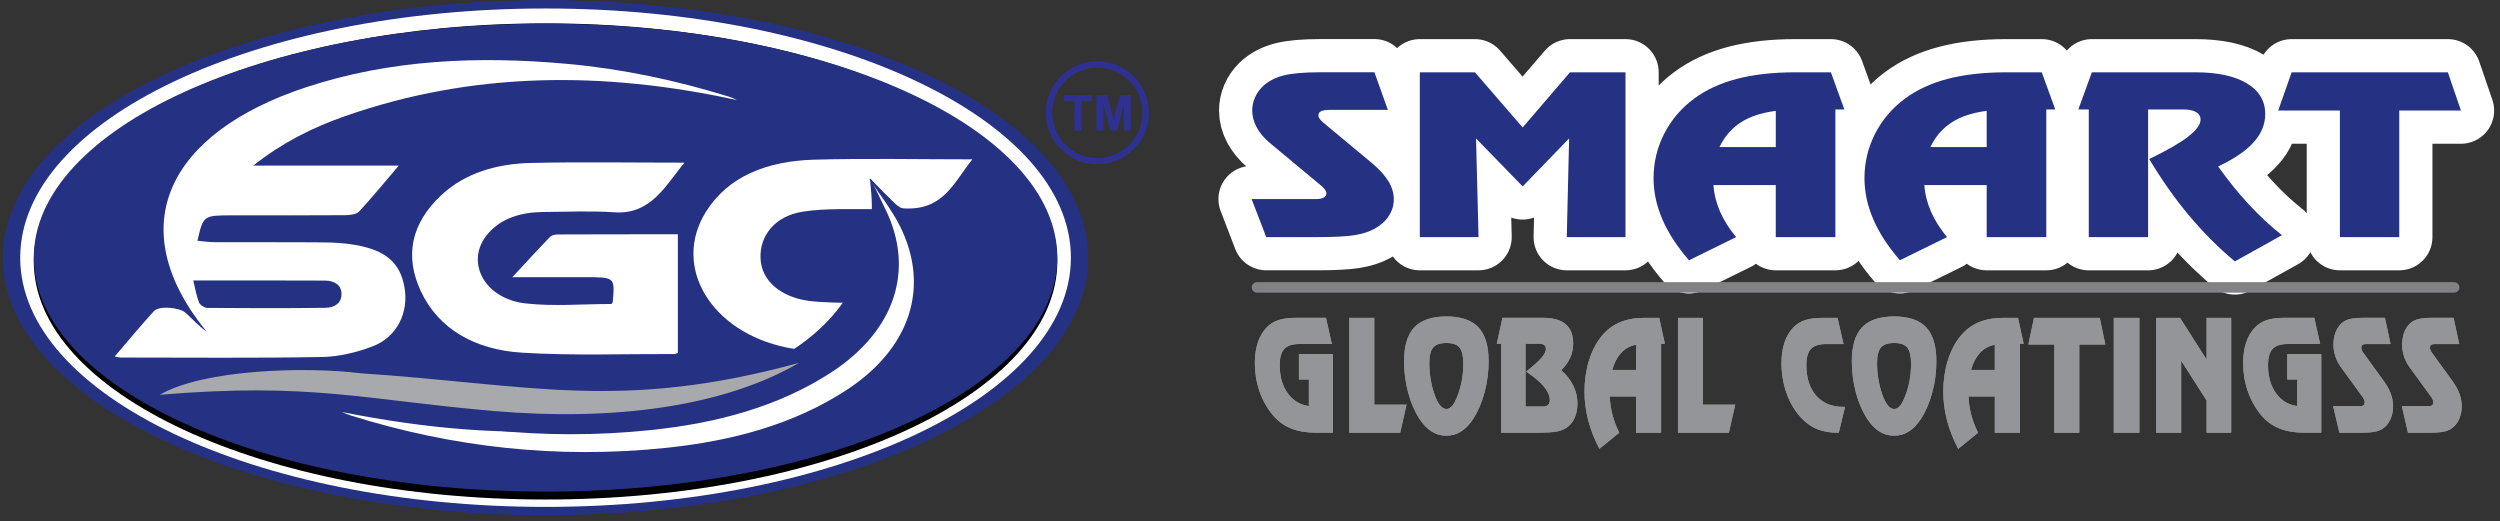<svg width="355" height="74" viewBox="0 0 355 74" fill="none" xmlns="http://www.w3.org/2000/svg">
<rect x="0" y="0" width="355" height="74" fill="#333333" stroke="none"/>
<g clip-path="url(#clip0_99_8)">
<path fill-rule="evenodd" clip-rule="evenodd" d="M77.467 0.05C120.01 0.05 154.5 16.409 154.5 36.588C154.5 56.766 120.01 73.125 77.467 73.125C34.925 73.125 0.435 56.766 0.435 36.588C0.435 16.409 34.925 0.05 77.467 0.05Z" fill="#253183"/>
<path fill-rule="evenodd" clip-rule="evenodd" d="M77.468 1.205C118.669 1.205 152.067 17.049 152.067 36.592C152.067 56.136 118.669 71.979 77.468 71.979C36.267 71.979 2.869 56.136 2.869 36.592C2.869 17.044 36.271 1.205 77.468 1.205Z" fill="white"/>
<path fill-rule="evenodd" clip-rule="evenodd" d="M77.468 3.319C117.603 3.319 150.139 18.457 150.139 37.125C150.139 55.798 117.603 70.931 77.468 70.931C37.333 70.931 4.797 55.794 4.797 37.125C4.801 18.457 37.337 3.319 77.468 3.319Z" fill="black"/>
<path fill-rule="evenodd" clip-rule="evenodd" d="M77.468 3.364C117.603 3.364 150.139 18.239 150.139 36.588C150.139 54.937 117.603 69.812 77.468 69.812C37.333 69.812 4.797 54.937 4.797 36.588C4.801 18.239 37.337 3.364 77.468 3.364Z" fill="#253183"/>
<path d="M43.413 12.407C55.392 8.445 67.847 7.925 80.528 9.067C88.429 9.778 96.047 11.425 103.464 13.709C103.869 13.833 104.259 13.997 104.637 14.21C85.751 10.08 67.14 10.124 48.956 16.507C44.323 18.132 40.05 20.269 35.973 23.511H56.631C54.579 25.914 52.852 28.029 50.973 30.058C50.644 30.418 49.716 30.551 49.063 30.556C43.724 30.596 38.385 30.578 33.046 30.578C28.871 30.578 28.866 30.578 28.04 34.185C28.875 34.26 29.697 34.389 30.519 34.393C35.658 34.411 40.801 34.376 45.94 34.42C47.446 34.433 48.978 34.522 50.444 34.78C54.819 35.544 56.822 37.321 57.435 40.794C58.066 44.343 56.396 47.852 52.927 49.175C50.724 50.015 48.179 50.65 45.767 50.694C36.217 50.868 26.654 50.77 17.1 50.77C16.923 50.77 16.741 50.708 16.292 50.619C18.189 48.411 19.956 46.257 21.857 44.183C22.608 43.366 25.579 43.637 26.441 44.485C27.356 45.387 28.258 46.293 29.39 47.159C17.038 32.057 24.034 18.817 43.413 12.407ZM27.445 39.83C27.734 41.016 27.889 42.007 28.258 42.948C28.391 43.286 29.04 43.721 29.457 43.725C35.036 43.77 40.619 43.779 46.198 43.712C47.628 43.694 48.503 42.944 48.494 41.74C48.485 40.519 47.566 39.852 46.127 39.843C40.024 39.808 33.93 39.83 27.445 39.83Z" fill="white"/>
<path d="M96.255 33.27V50.09C96.082 50.175 95.976 50.273 95.865 50.273C88.62 50.246 81.345 50.526 74.14 50.081C67.358 49.664 62.259 46.67 59.772 41.38C57.431 36.401 58.337 31.72 62.725 27.655C66.043 24.582 70.507 23.249 75.393 23.138C82.495 22.974 89.606 23.098 97.201 23.098C94.599 26.15 92.547 30.507 87.261 30.147C83.925 29.921 80.545 30.072 77.183 30.103C73.985 30.13 71.213 30.969 69.312 33.154C65.959 37.001 68.65 42.406 74.598 43.081C78.582 43.535 82.704 43.166 86.839 43.166C86.879 43.09 87.003 42.948 87.017 42.806C87.319 39.359 87.314 39.359 83.033 39.359H72.75C74.722 37.236 76.392 35.415 78.111 33.625C78.311 33.416 78.8 33.296 79.155 33.292C84.809 33.265 90.463 33.27 96.255 33.27Z" fill="white"/>
<path d="M123.483 25.439C124.94 27.669 126.65 29.81 127.809 32.137C132.118 40.812 129.217 49.491 120.227 55.371C112.712 60.284 103.895 62.634 94.488 63.606C79.155 65.192 64.285 63.526 49.885 59.023C49.48 58.898 49.099 58.725 48.508 58.498C72.559 63.3 95.345 62.687 115.923 50.543L115.888 49.97C114.506 49.77 113.107 49.633 111.753 49.357C100.964 47.168 95.372 37.88 100.24 30.076C103.376 25.048 108.91 22.867 115.559 22.676C122.923 22.463 130.306 22.627 138.074 22.627C135.422 25.923 133.97 29.952 128.285 29.587C127.818 29.556 127.316 29.121 126.965 28.784C125.802 27.664 124.7 26.5 123.576 25.359L123.483 25.439ZM122.026 42.895C122.635 42.81 123.474 42.504 123.696 42.109C125.748 38.417 126.388 34.58 125.087 30.618C124.962 30.249 124.394 29.694 124.038 29.698C120.698 29.73 117.287 29.556 114.04 30.049C110.043 30.654 107.817 33.483 107.999 36.779C108.168 39.817 110.731 42.113 114.76 42.713C116.301 42.939 120.485 43.103 122.026 42.895Z" fill="white"/>
<path d="M125.677 29.605C129.986 38.28 127.085 46.959 118.095 52.84C110.58 57.752 101.763 60.102 92.356 61.075C77.023 62.66 62.152 60.995 47.752 56.491C47.348 56.362 46.966 56.193 46.376 55.967C67.94 60.271 87.11 60.657 107.338 52.475C133.664 40.936 118.651 15.299 125.677 29.605Z" fill="#253183"/>
<path fill-rule="evenodd" clip-rule="evenodd" d="M22.688 56.06C44.119 54.261 51.697 56.779 70.09 58.361C87.239 59.835 102.789 57.739 113.463 51.525C88.127 58.458 75.335 54.599 51.204 53.004C43.311 52.018 28.875 52.458 22.688 56.06Z" fill="#808285"/>
<path fill-rule="evenodd" clip-rule="evenodd" d="M77.467 0.05C120.01 0.05 154.5 16.409 154.5 36.588C154.5 56.766 120.01 73.125 77.467 73.125C34.925 73.125 0.435 56.766 0.435 36.588C0.435 16.409 34.925 0.05 77.467 0.05Z" fill="#253183"/>
<path fill-rule="evenodd" clip-rule="evenodd" d="M77.468 1.205C118.669 1.205 152.067 17.049 152.067 36.592C152.067 56.136 118.669 71.979 77.468 71.979C36.267 71.979 2.869 56.136 2.869 36.592C2.869 17.044 36.271 1.205 77.468 1.205Z" fill="white"/>
<path fill-rule="evenodd" clip-rule="evenodd" d="M77.468 3.319C117.603 3.319 150.139 18.457 150.139 37.125C150.139 55.798 117.603 70.931 77.468 70.931C37.333 70.931 4.797 55.794 4.797 37.125C4.801 18.457 37.337 3.319 77.468 3.319Z" fill="black"/>
<path fill-rule="evenodd" clip-rule="evenodd" d="M77.468 3.364C117.603 3.364 150.139 18.239 150.139 36.588C150.139 54.937 117.603 69.812 77.468 69.812C37.333 69.812 4.797 54.937 4.797 36.588C4.801 18.239 37.337 3.364 77.468 3.364Z" fill="#253183"/>
<path d="M43.413 12.407C55.392 8.445 67.847 7.925 80.528 9.067C88.429 9.778 96.047 11.425 103.464 13.709C103.869 13.833 104.259 13.997 104.637 14.21C85.751 10.08 67.14 10.124 48.956 16.507C44.323 18.132 40.05 20.269 35.973 23.511H56.631C54.579 25.914 52.852 28.029 50.973 30.058C50.644 30.418 49.716 30.551 49.063 30.556C43.724 30.596 38.385 30.578 33.046 30.578C28.871 30.578 28.866 30.578 28.04 34.185C28.875 34.26 29.697 34.389 30.519 34.393C35.658 34.411 40.801 34.376 45.94 34.42C47.446 34.433 48.978 34.522 50.444 34.78C54.819 35.544 56.822 37.321 57.435 40.794C58.066 44.343 56.396 47.852 52.927 49.175C50.724 50.015 48.179 50.65 45.767 50.694C36.217 50.868 26.654 50.77 17.1 50.77C16.923 50.77 16.741 50.708 16.292 50.619C18.189 48.411 19.956 46.257 21.857 44.183C22.608 43.366 25.579 43.637 26.441 44.485C27.356 45.387 28.258 46.293 29.39 47.159C17.038 32.057 24.034 18.817 43.413 12.407ZM27.445 39.83C27.734 41.016 27.889 42.007 28.258 42.948C28.391 43.286 29.04 43.721 29.457 43.725C35.036 43.77 40.619 43.779 46.198 43.712C47.628 43.694 48.503 42.944 48.494 41.74C48.485 40.519 47.566 39.852 46.127 39.843C40.024 39.808 33.93 39.83 27.445 39.83Z" fill="white"/>
<path d="M96.255 33.27V50.09C96.082 50.175 95.976 50.273 95.865 50.273C88.62 50.246 81.345 50.526 74.14 50.081C67.358 49.664 62.259 46.67 59.772 41.38C57.431 36.401 58.337 31.72 62.725 27.655C66.043 24.582 70.507 23.249 75.393 23.138C82.495 22.974 89.606 23.098 97.201 23.098C94.599 26.15 92.547 30.507 87.261 30.147C83.925 29.921 80.545 30.072 77.183 30.103C73.985 30.13 71.213 30.969 69.312 33.154C65.959 37.001 68.65 42.406 74.598 43.081C78.582 43.535 82.704 43.166 86.839 43.166C86.879 43.09 87.003 42.948 87.017 42.806C87.319 39.359 87.314 39.359 83.033 39.359H72.75C74.722 37.236 76.392 35.415 78.111 33.625C78.311 33.416 78.8 33.296 79.155 33.292C84.809 33.265 90.463 33.27 96.255 33.27Z" fill="white"/>
<path d="M123.483 25.439C124.94 27.669 126.65 29.81 127.809 32.137C132.118 40.812 129.217 49.491 120.227 55.371C112.712 60.284 103.895 62.634 94.488 63.606C79.155 65.192 64.285 63.526 49.885 59.023C49.48 58.898 49.099 58.725 48.508 58.498C72.559 63.3 95.345 62.687 115.923 50.543L115.888 49.97C114.506 49.77 113.107 49.633 111.753 49.357C100.964 47.168 95.372 37.88 100.24 30.076C103.376 25.048 108.91 22.867 115.559 22.676C122.923 22.463 130.306 22.627 138.074 22.627C135.422 25.923 133.97 29.952 128.285 29.587C127.818 29.556 127.316 29.121 126.965 28.784C125.802 27.664 124.7 26.5 123.576 25.359L123.483 25.439ZM122.026 42.895C122.635 42.81 123.474 42.504 123.696 42.109C125.748 38.417 126.388 34.58 125.087 30.618C124.962 30.249 124.394 29.694 124.038 29.698C120.698 29.73 117.287 29.556 114.04 30.049C110.043 30.654 107.817 33.483 107.999 36.779C108.168 39.817 110.731 42.113 114.76 42.713C116.301 42.939 120.485 43.103 122.026 42.895Z" fill="white"/>
<path d="M125.677 29.605C129.986 38.28 127.085 46.959 118.095 52.84C110.58 57.752 101.763 60.102 92.356 61.075C77.023 62.66 62.152 60.995 47.752 56.491C47.348 56.362 46.966 56.193 46.376 55.967C67.94 60.271 87.11 60.657 107.338 52.475C133.664 40.936 118.651 15.299 125.677 29.605Z" fill="#253183"/>
<path fill-rule="evenodd" clip-rule="evenodd" d="M22.688 56.06C44.119 54.261 51.697 56.779 70.09 58.361C87.239 59.835 102.789 57.739 113.463 51.525C88.127 58.458 75.335 54.599 51.204 53.004C43.311 52.018 28.875 52.458 22.688 56.06Z" fill="#A7A9AC"/>
<path fill-rule="evenodd" clip-rule="evenodd" d="M155.681 8.72C155.659 8.724 155.49 8.72 155.455 8.72C154.979 8.716 154.162 8.889 153.705 9.022C152.705 9.311 151.843 9.817 151.053 10.483C149.854 11.496 148.974 12.962 148.668 14.503C148.641 14.641 148.623 14.747 148.597 14.889C148.574 15.027 148.566 15.147 148.543 15.294C148.432 16.075 148.574 17.412 148.819 18.136L148.934 18.478C149.076 18.896 149.298 19.362 149.52 19.731C149.578 19.824 149.632 19.922 149.694 20.011C149.889 20.299 149.974 20.406 150.178 20.668L150.391 20.908C150.44 20.957 150.449 20.983 150.493 21.032C150.786 21.339 151.008 21.53 151.342 21.796C152.163 22.454 153.256 22.969 154.304 23.173C154.664 23.244 155.153 23.324 155.521 23.32C155.686 23.32 155.788 23.355 155.965 23.329L156.396 23.306C156.982 23.262 157.373 23.186 157.933 23.022L158.604 22.782C159.394 22.44 160.207 21.943 160.825 21.348C162.028 20.188 162.748 18.847 163.037 17.15C163.059 17.008 163.068 16.893 163.09 16.746C163.192 16.035 163.085 14.952 162.912 14.259C162.828 13.93 162.712 13.544 162.579 13.228C162.53 13.117 162.486 13.002 162.432 12.9C162.153 12.327 161.864 11.856 161.455 11.372C161.033 10.874 160.953 10.808 160.42 10.341L159.896 9.955C158.95 9.328 158.084 8.991 156.943 8.795C156.8 8.773 156.685 8.764 156.538 8.742L155.774 8.698C155.765 8.698 155.734 8.698 155.726 8.702L155.681 8.72ZM162.228 16.16L162.179 16.897C162.077 17.621 161.846 18.385 161.486 19.025C161.353 19.26 161.349 19.291 161.189 19.531L160.856 20.002C160.793 20.082 160.731 20.144 160.669 20.22C160.602 20.304 160.549 20.353 160.483 20.433C160.429 20.499 160.345 20.575 160.283 20.637L159.634 21.179C158.901 21.73 158.035 22.116 157.134 22.303C156.689 22.396 156.494 22.414 156.05 22.427C155.916 22.431 155.837 22.458 155.677 22.436C155.566 22.418 155.415 22.431 155.312 22.414C154.864 22.356 154.775 22.374 154.269 22.249C154.073 22.201 153.833 22.129 153.651 22.058L153.083 21.823C152.71 21.668 152.172 21.299 151.843 21.05C151.604 20.868 151.231 20.513 151.026 20.277C150.991 20.233 150.982 20.215 150.937 20.171C150.746 19.971 150.316 19.34 150.196 19.091C150.147 18.994 150.107 18.927 150.053 18.829C149.658 18.039 149.445 17.146 149.418 16.244C149.414 16.111 149.387 16.031 149.409 15.871C149.423 15.769 149.436 15.351 149.467 15.138C149.503 14.898 149.543 14.685 149.596 14.463C149.827 13.526 150.222 12.797 150.791 12.038C150.853 11.958 150.915 11.896 150.977 11.82L151.364 11.403C151.581 11.185 151.999 10.861 152.248 10.697C152.51 10.523 152.732 10.39 153.012 10.252C153.802 9.857 154.695 9.644 155.597 9.617C155.73 9.613 155.81 9.586 155.97 9.608C156.072 9.622 156.489 9.635 156.703 9.666C157.116 9.724 157.613 9.835 157.995 9.986C158.093 10.026 158.182 10.057 158.284 10.097C158.901 10.354 159.274 10.594 159.803 10.994C159.883 11.056 159.945 11.118 160.021 11.181L160.625 11.767C160.811 11.98 160.993 12.216 161.149 12.451C161.313 12.695 161.464 12.948 161.593 13.215C161.877 13.788 162.175 14.761 162.21 15.414L162.246 16.08C162.241 16.142 162.233 16.124 162.228 16.16Z" fill="#2E3192"/>
<path fill-rule="evenodd" clip-rule="evenodd" d="M155.699 18.523H156.663V14.672C156.667 14.677 156.667 14.677 156.667 14.686C156.667 14.69 156.672 14.695 156.672 14.699L157.64 18.528H158.621C158.906 17.302 159.265 16.027 159.563 14.797C159.568 14.77 159.568 14.766 159.576 14.739L159.59 14.699C159.59 14.695 159.594 14.69 159.594 14.686C159.594 14.681 159.599 14.677 159.599 14.672V18.523H160.562V13.513H159.021C159.012 13.607 158.946 13.846 158.919 13.935L158.586 15.192C158.51 15.476 158.439 15.747 158.364 16.041C158.328 16.178 158.293 16.329 158.253 16.454L158.146 16.889C158.088 16.844 158.124 16.867 158.075 16.698C158.057 16.627 158.04 16.569 158.017 16.494L157.68 15.219C157.644 15.094 157.24 13.615 157.231 13.513H155.69V18.523H155.699Z" fill="#2E3192"/>
<path fill-rule="evenodd" clip-rule="evenodd" d="M151.097 14.353L152.576 14.357L152.585 18.523H153.58V14.361L155.068 14.357V13.513H151.097V14.353Z" fill="#2E3192"/>
<path fill-rule="evenodd" clip-rule="evenodd" d="M153.58 18.523C153.624 18.457 153.598 16.52 153.598 16.458C153.598 15.765 153.598 15.068 153.598 14.375C153.989 14.375 154.38 14.375 154.77 14.375C155.175 14.375 155.077 14.521 155.086 13.655C155.086 13.602 155.09 13.553 155.068 13.518V14.357L153.58 14.361V18.523Z" fill="#2E3192"/>
<path fill-rule="evenodd" clip-rule="evenodd" d="M151.097 14.353C151.159 14.393 152.505 14.37 152.567 14.37V18.399C152.567 18.435 152.567 18.488 152.59 18.519L152.585 14.353H151.097V13.513C151.062 13.566 151.075 14.29 151.088 14.331C151.088 14.335 151.093 14.339 151.093 14.344C151.088 14.344 151.093 14.353 151.097 14.353Z" fill="#2E3192"/>
<path d="M340.691 33.672H332.268V15.7H323.506L325.412 10.267H347.594L349.456 15.7H340.694V33.672H340.691ZM314.976 23.634C316.365 25.587 317.811 27.378 319.308 28.999C320.81 30.626 322.384 32.089 324.035 33.396L317.345 37.119C314.988 35.145 312.817 32.959 310.819 30.569C308.815 28.179 306.945 25.516 305.19 22.582C307.702 21.371 309.543 20.314 310.721 19.403C311.891 18.491 312.479 17.686 312.479 16.977C312.479 16.526 312.268 16.175 311.853 15.923C311.431 15.671 310.822 15.543 310.038 15.543H295.125L297.043 10.267H311.731C314.869 10.267 317.313 10.789 319.052 11.832C320.795 12.874 321.662 14.332 321.662 16.202C321.662 17.66 321.104 19.002 319.997 20.225C318.892 21.448 317.221 22.582 314.976 23.634ZM296.606 14.72H305.03V33.675H296.606V14.72ZM284.894 10.267H289.932L291.844 15.543H285.452C282.397 15.543 279.962 15.964 278.163 16.811C276.369 17.657 275.015 19.011 274.107 20.881H282.109V15.225H290.573V33.672H282.109V26.279H273.261C273.347 27.553 273.656 28.806 274.193 30.038C274.73 31.264 275.491 32.475 276.479 33.669L269.79 36.953C268.109 35.032 266.857 33.099 266.016 31.163C265.176 29.224 264.754 27.274 264.754 25.299C264.754 23.067 265.256 20.973 266.251 19.008C267.251 17.045 268.656 15.38 270.476 14.029C272.168 12.761 274.208 11.817 276.577 11.196C278.952 10.579 281.726 10.267 284.894 10.267ZM254.948 10.267H259.986L261.898 15.543H255.506C252.451 15.543 250.016 15.964 248.217 16.811C246.423 17.657 245.07 19.011 244.161 20.881H252.163V15.225H260.624V33.672H252.16V26.279H243.312C243.398 27.553 243.707 28.806 244.244 30.038C244.782 31.264 245.542 32.475 246.53 33.669L239.841 36.959C238.161 35.038 236.908 33.105 236.067 31.169C235.227 29.23 234.806 27.279 234.806 25.305C234.806 23.072 235.307 20.979 236.302 19.014C237.303 17.051 238.707 15.386 240.527 14.035C242.219 12.767 244.259 11.823 246.628 11.202C249.007 10.579 251.78 10.267 254.948 10.267ZM201.612 10.267H209.444L216.216 18.099L222.941 10.267H230.821V33.672H222.481L222.814 19.658L216.216 26.469L209.598 19.658L209.952 33.672H201.612V10.267ZM197.075 15.605H188.815C188.251 15.605 187.847 15.668 187.595 15.789C187.342 15.917 187.215 16.116 187.215 16.389C187.215 16.546 187.271 16.704 187.39 16.867C187.503 17.036 187.702 17.229 187.969 17.458L194.839 23.179C195.884 24.064 196.659 24.922 197.167 25.753C197.669 26.591 197.921 27.437 197.921 28.301C197.921 29.153 197.681 29.949 197.194 30.685C196.713 31.421 196.036 32.021 195.169 32.496C194.4 32.918 193.441 33.224 192.298 33.402C191.155 33.58 189.406 33.669 187.048 33.669H179.804L177.729 28.268H186.879C187.36 28.268 187.725 28.194 187.972 28.052C188.227 27.909 188.352 27.692 188.352 27.404C188.352 27.288 188.295 27.152 188.177 26.977C188.064 26.808 187.909 26.635 187.719 26.46L180.214 20.21C179.445 19.551 178.851 18.836 178.435 18.058C178.019 17.274 177.815 16.49 177.815 15.7C177.815 15.062 177.942 14.459 178.189 13.883C178.435 13.304 178.803 12.779 179.281 12.295C180.03 11.567 181.003 11.048 182.203 10.73C183.402 10.418 185.172 10.261 187.515 10.261H195.169L197.075 15.605Z" fill="#253183"/>
<path d="M349.212 48.855H345.729C345.492 48.855 345.323 48.9 345.216 48.983C345.109 49.072 345.055 49.212 345.055 49.402C345.055 49.511 345.079 49.621 345.13 49.734C345.177 49.853 345.26 49.987 345.373 50.144L348.268 54.131C348.707 54.749 349.034 55.346 349.248 55.925C349.458 56.507 349.565 57.097 349.565 57.7C349.565 58.294 349.464 58.849 349.26 59.363C349.058 59.877 348.773 60.295 348.407 60.625C348.084 60.919 347.68 61.132 347.196 61.257C346.715 61.382 345.976 61.444 344.984 61.444H341.932L341.059 57.679H344.916C345.118 57.679 345.272 57.629 345.376 57.528C345.483 57.43 345.536 57.279 345.536 57.077C345.536 56.996 345.513 56.901 345.462 56.78C345.415 56.661 345.349 56.542 345.269 56.42L342.104 52.065C341.781 51.608 341.531 51.106 341.356 50.566C341.181 50.019 341.095 49.473 341.095 48.921C341.095 48.475 341.148 48.054 341.252 47.656C341.356 47.252 341.51 46.884 341.712 46.548C342.027 46.041 342.437 45.678 342.944 45.459C343.449 45.242 344.197 45.132 345.183 45.132H348.407L349.212 48.855ZM339.465 48.855H335.982C335.744 48.855 335.575 48.9 335.468 48.983C335.361 49.072 335.308 49.212 335.308 49.402C335.308 49.511 335.332 49.621 335.382 49.734C335.43 49.853 335.513 49.987 335.626 50.144L338.52 54.131C338.96 54.749 339.287 55.346 339.5 55.925C339.711 56.507 339.818 57.097 339.818 57.7C339.818 58.294 339.717 58.849 339.512 59.363C339.31 59.877 339.025 60.295 338.66 60.625C338.336 60.919 337.933 61.132 337.449 61.257C336.968 61.382 336.228 61.444 335.237 61.444H332.185L331.312 57.679H335.168C335.37 57.679 335.525 57.629 335.629 57.528C335.736 57.43 335.789 57.279 335.789 57.077C335.789 56.996 335.765 56.901 335.715 56.78C335.667 56.661 335.602 56.542 335.522 56.42L332.357 52.065C332.033 51.608 331.784 51.106 331.609 50.566C331.433 50.019 331.347 49.473 331.347 48.921C331.347 48.475 331.401 48.054 331.505 47.656C331.609 47.252 331.763 46.884 331.965 46.548C332.28 46.041 332.689 45.678 333.197 45.459C333.702 45.242 334.45 45.132 335.436 45.132H338.663L339.465 48.855ZM327.286 61.447C325.881 61.447 324.679 61.245 323.675 60.844C322.678 60.444 321.82 59.823 321.113 58.983C320.273 57.973 319.628 56.836 319.189 55.565C318.747 54.295 318.527 52.953 318.527 51.536C318.527 50.447 318.669 49.479 318.954 48.627C319.236 47.781 319.655 47.068 320.207 46.495C320.676 46.014 321.235 45.667 321.882 45.453C322.523 45.236 323.375 45.129 324.432 45.129H328.631L329.465 48.849H324.875C323.865 48.849 323.141 49.081 322.707 49.547C322.277 50.013 322.06 50.785 322.06 51.86C322.06 53.452 322.437 54.776 323.191 55.83C323.942 56.884 324.946 57.492 326.199 57.656V53.891H324.789V50.281H329.622V61.441H327.286V61.447ZM309.73 51.219V61.447H306.179V45.135H309.569L313.334 51.058V45.135H316.832V61.447H313.334V56.869L309.73 51.219ZM300.154 45.135H303.794V61.447H300.154V45.135ZM295.267 61.447H291.716V48.921H288.023L288.824 45.135H298.171L298.955 48.921H295.261V61.447H295.267ZM284.433 45.135H286.556L287.361 48.811H284.668C283.379 48.811 282.355 49.105 281.598 49.696C280.844 50.286 280.271 51.231 279.888 52.531H283.26V48.588H286.829V61.45H283.26V56.299H279.531C279.567 57.187 279.698 58.059 279.923 58.917C280.149 59.773 280.47 60.616 280.885 61.45L278.068 63.739C277.361 62.4 276.83 61.052 276.476 59.704C276.123 58.353 275.945 56.993 275.945 55.616C275.945 54.06 276.156 52.599 276.574 51.231C276.996 49.862 277.587 48.704 278.356 47.76C279.068 46.875 279.929 46.219 280.927 45.785C281.93 45.352 283.1 45.135 284.433 45.135ZM268.973 44.936C271.034 44.936 272.548 45.45 273.513 46.474C274.478 47.498 274.965 49.108 274.965 51.299C274.965 52.819 274.772 54.301 274.383 55.746C273.994 57.19 273.457 58.437 272.771 59.493C272.248 60.292 271.672 60.892 271.046 61.281C270.419 61.673 269.728 61.869 268.973 61.869C268.21 61.869 267.51 61.67 266.88 61.278C266.251 60.883 265.675 60.286 265.152 59.493C264.463 58.437 263.923 57.193 263.537 55.749C263.151 54.312 262.958 52.825 262.958 51.299C262.958 49.117 263.442 47.507 264.416 46.477C265.387 45.45 266.907 44.936 268.973 44.936ZM266.545 51.56C266.545 52.326 266.607 53.089 266.735 53.852C266.862 54.615 267.049 55.346 267.293 56.049C267.519 56.7 267.777 57.201 268.068 57.555C268.356 57.902 268.659 58.08 268.97 58.08C269.175 58.08 269.377 58 269.579 57.837C269.784 57.676 269.959 57.454 270.111 57.178C270.511 56.412 270.82 55.548 271.043 54.595C271.263 53.636 271.372 52.665 271.372 51.679C271.372 50.575 271.194 49.803 270.838 49.363C270.482 48.924 269.858 48.704 268.967 48.704C268.083 48.704 267.453 48.921 267.088 49.354C266.729 49.785 266.545 50.521 266.545 51.56ZM260.927 61.447C259.799 61.447 258.813 61.266 257.967 60.913C257.121 60.553 256.352 59.992 255.669 59.226C254.811 58.279 254.143 57.139 253.674 55.803C253.205 54.467 252.97 53.054 252.97 51.56C252.97 50.468 253.113 49.491 253.395 48.639C253.68 47.783 254.098 47.071 254.651 46.501C255.12 46.02 255.678 45.672 256.322 45.459C256.967 45.242 257.819 45.135 258.873 45.135H260.93L261.782 48.855H259.318C258.309 48.855 257.584 49.087 257.151 49.55C256.72 50.013 256.503 50.779 256.503 51.848C256.503 53.674 256.969 55.12 257.902 56.183C258.834 57.243 260.111 57.774 261.732 57.774H261.999L261.105 61.45H260.927V61.447ZM238.27 45.135H241.821V57.463H246.406L245.5 61.447H238.273V45.135H238.27ZM233.484 45.135H235.607L236.412 48.811H233.719C232.43 48.811 231.406 49.105 230.649 49.696C229.895 50.286 229.322 51.231 228.939 52.531H232.312V48.461H235.88V61.447H232.312V56.296H228.582C228.618 57.184 228.749 58.056 228.974 58.914C229.2 59.77 229.521 60.613 229.936 61.447L227.119 63.736C226.412 62.397 225.881 61.049 225.527 59.701C225.174 58.35 224.996 56.991 224.996 55.613C224.996 54.057 225.207 52.596 225.625 51.228C226.047 49.859 226.638 48.701 227.407 47.757C228.119 46.872 228.98 46.216 229.978 45.782C230.981 45.352 232.148 45.135 233.484 45.135ZM213.167 48.461H216.629V57.727H219.099C219.426 57.727 219.669 57.65 219.83 57.498C219.99 57.347 220.07 57.124 220.07 56.824C220.07 56.207 219.794 55.565 219.242 54.9C218.692 54.232 217.846 53.52 216.715 52.769C217.713 51.976 218.431 51.332 218.865 50.83C219.301 50.334 219.518 49.915 219.518 49.583C219.518 49.316 219.438 49.12 219.28 48.995C219.12 48.87 218.865 48.808 218.517 48.808H212.544L213.348 45.132H219.179C220.575 45.132 221.623 45.438 222.333 46.047C223.036 46.655 223.392 47.561 223.392 48.76C223.392 49.479 223.256 50.144 222.983 50.761C222.713 51.379 222.282 51.985 221.694 52.579C222.439 53.22 223.012 53.95 223.407 54.758C223.802 55.568 223.998 56.412 223.998 57.285C223.998 58.045 223.873 58.713 223.624 59.289C223.375 59.868 223.007 60.334 222.517 60.693C222.151 60.963 221.676 61.159 221.088 61.272C220.501 61.385 219.559 61.444 218.265 61.444H213.17V48.461H213.167ZM205.391 44.936C207.452 44.936 208.966 45.45 209.931 46.474C210.896 47.498 211.383 49.108 211.383 51.299C211.383 52.819 211.19 54.301 210.801 55.746C210.412 57.19 209.874 58.437 209.189 59.493C208.666 60.292 208.09 60.892 207.463 61.281C206.837 61.673 206.145 61.869 205.391 61.869C204.628 61.869 203.927 61.67 203.298 61.278C202.669 60.883 202.092 60.286 201.57 59.493C200.881 58.437 200.341 57.193 199.955 55.749C199.569 54.312 199.376 52.825 199.376 51.299C199.376 49.117 199.86 47.507 200.834 46.477C201.807 45.45 203.325 44.936 205.391 44.936ZM202.962 51.56C202.962 52.326 203.025 53.089 203.152 53.852C203.28 54.615 203.467 55.346 203.711 56.049C203.936 56.7 204.195 57.201 204.486 57.555C204.774 57.902 205.076 58.08 205.388 58.08C205.593 58.08 205.795 58 205.997 57.837C206.202 57.676 206.377 57.454 206.528 57.178C206.929 56.412 207.238 55.548 207.461 54.595C207.68 53.636 207.79 52.665 207.79 51.679C207.79 50.575 207.612 49.803 207.256 49.363C206.899 48.924 206.273 48.704 205.385 48.704C204.5 48.704 203.871 48.921 203.506 49.354C203.147 49.785 202.962 50.521 202.962 51.56ZM191.597 45.135H195.148V57.463H199.732L198.827 61.447H191.6V45.135H191.597ZM186.944 61.447C185.54 61.447 184.338 61.245 183.334 60.844C182.336 60.444 181.478 59.823 180.772 58.983C179.931 57.973 179.287 56.836 178.848 55.565C178.405 54.295 178.186 52.953 178.186 51.536C178.186 50.447 178.328 49.479 178.613 48.627C178.895 47.781 179.314 47.068 179.866 46.495C180.335 46.014 180.893 45.667 181.541 45.453C182.182 45.236 183.034 45.129 184.091 45.129H188.289L189.124 48.849H184.534C183.524 48.849 182.8 49.081 182.366 49.547C181.936 50.013 181.719 50.785 181.719 51.86C181.719 53.452 182.096 54.776 182.85 55.83C183.601 56.884 184.605 57.492 185.858 57.656V53.891H184.447V50.281H189.281V61.441H186.944V61.447Z" fill="#939598"/>
<path d="M340.691 33.672H332.268V15.7H323.506L325.412 10.267H347.594L349.456 15.7H340.694V33.672H340.691ZM314.976 23.634C316.365 25.587 317.811 27.378 319.308 28.999C320.81 30.626 322.384 32.089 324.035 33.396L317.345 37.119C314.988 35.145 312.817 32.959 310.819 30.569C308.815 28.179 306.945 25.516 305.19 22.582C307.702 21.371 309.543 20.314 310.721 19.403C311.891 18.491 312.479 17.686 312.479 16.977C312.479 16.526 312.268 16.175 311.853 15.923C311.428 15.671 310.822 15.543 310.038 15.543H295.125L297.043 10.267H311.731C314.869 10.267 317.313 10.789 319.052 11.832C320.795 12.874 321.662 14.332 321.662 16.202C321.662 17.66 321.104 19.002 319.997 20.225C318.892 21.448 317.221 22.582 314.976 23.634ZM296.603 14.72H305.027V33.675H296.603V14.72ZM284.894 10.267H289.932L291.844 15.543H285.452C282.397 15.543 279.962 15.964 278.163 16.811C276.369 17.657 275.015 19.011 274.107 20.881H282.106V15.225H290.57V33.672H282.106V26.282H273.258C273.344 27.556 273.653 28.809 274.19 30.041C274.727 31.267 275.488 32.478 276.476 33.672L269.787 36.956C268.106 35.035 266.854 33.102 266.013 31.166C265.173 29.227 264.751 27.277 264.751 25.302C264.751 23.069 265.253 20.976 266.248 19.011C267.248 17.048 268.653 15.383 270.473 14.032C272.165 12.764 274.205 11.82 276.574 11.199C278.952 10.579 281.726 10.267 284.894 10.267ZM254.945 10.267H259.983L261.895 15.543H255.503C252.448 15.543 250.013 15.964 248.214 16.811C246.42 17.657 245.067 19.011 244.158 20.881H252.16V15.225H260.624V33.672H252.16V26.282H243.312C243.395 27.556 243.707 28.809 244.244 30.041C244.782 31.267 245.542 32.478 246.53 33.672L239.841 36.959C238.164 35.038 236.908 33.105 236.067 31.169C235.227 29.23 234.806 27.279 234.806 25.305C234.806 23.072 235.307 20.979 236.302 19.014C237.303 17.051 238.707 15.386 240.527 14.035C242.219 12.767 244.259 11.823 246.628 11.202C249.007 10.579 251.78 10.267 254.945 10.267ZM201.612 10.267H209.444L216.216 18.099L222.941 10.267H230.821V33.672H222.481L222.814 19.658L216.216 26.469L209.598 19.658L209.952 33.672H201.612V10.267ZM197.075 15.605H188.815C188.251 15.605 187.847 15.668 187.595 15.789C187.342 15.917 187.215 16.116 187.215 16.389C187.215 16.546 187.271 16.704 187.39 16.867C187.503 17.036 187.702 17.229 187.969 17.458L194.839 23.179C195.884 24.064 196.659 24.922 197.167 25.753C197.669 26.591 197.921 27.437 197.921 28.301C197.921 29.153 197.681 29.949 197.194 30.685C196.713 31.421 196.036 32.021 195.169 32.496C194.4 32.918 193.441 33.224 192.298 33.402C191.155 33.58 189.406 33.669 187.048 33.669H179.804L177.729 28.268H186.879C187.36 28.268 187.725 28.194 187.972 28.052C188.227 27.909 188.352 27.692 188.352 27.404C188.352 27.288 188.295 27.152 188.177 26.977C188.064 26.808 187.909 26.635 187.719 26.46L180.214 20.21C179.445 19.551 178.851 18.836 178.435 18.058C178.019 17.274 177.815 16.49 177.815 15.7C177.815 15.062 177.942 14.459 178.189 13.883C178.435 13.304 178.803 12.779 179.281 12.295C180.03 11.567 181.003 11.048 182.203 10.73C183.402 10.418 185.172 10.261 187.515 10.261H195.169L197.075 15.605Z" stroke="white" stroke-width="9.425" stroke-miterlimit="2.613" stroke-linecap="round" stroke-linejoin="round"/>
<path d="M340.691 33.672H332.268V15.7H323.506L325.412 10.267H347.594L349.456 15.7H340.694V33.672H340.691ZM314.976 23.634C316.365 25.587 317.811 27.378 319.308 28.999C320.81 30.626 322.384 32.089 324.035 33.396L317.345 37.119C314.988 35.145 312.817 32.959 310.819 30.569C308.815 28.179 306.945 25.516 305.19 22.582C307.702 21.371 309.543 20.314 310.721 19.403C311.891 18.491 312.479 17.686 312.479 16.977C312.479 16.526 312.268 16.175 311.853 15.923C311.431 15.671 310.822 15.543 310.038 15.543H295.125L297.043 10.267H311.731C314.869 10.267 317.313 10.789 319.052 11.832C320.795 12.874 321.662 14.332 321.662 16.202C321.662 17.66 321.104 19.002 319.997 20.225C318.892 21.448 317.221 22.582 314.976 23.634ZM296.606 14.72H305.03V33.675H296.606V14.72ZM284.894 10.267H289.932L291.844 15.543H285.452C282.397 15.543 279.962 15.964 278.163 16.811C276.369 17.657 275.015 19.011 274.107 20.881H282.109V15.225H290.573V33.672H282.109V26.279H273.261C273.347 27.553 273.656 28.806 274.193 30.038C274.73 31.264 275.491 32.475 276.479 33.669L269.79 36.953C268.109 35.032 266.857 33.099 266.016 31.163C265.176 29.224 264.754 27.274 264.754 25.299C264.754 23.067 265.256 20.973 266.251 19.008C267.251 17.045 268.656 15.38 270.476 14.029C272.168 12.761 274.208 11.817 276.577 11.196C278.952 10.579 281.726 10.267 284.894 10.267ZM254.948 10.267H259.986L261.898 15.543H255.506C252.451 15.543 250.016 15.964 248.217 16.811C246.423 17.657 245.07 19.011 244.161 20.881H252.163V15.225H260.624V33.672H252.16V26.279H243.312C243.398 27.553 243.707 28.806 244.244 30.038C244.782 31.264 245.542 32.475 246.53 33.669L239.841 36.959C238.161 35.038 236.908 33.105 236.067 31.169C235.227 29.23 234.806 27.279 234.806 25.305C234.806 23.072 235.307 20.979 236.302 19.014C237.303 17.051 238.707 15.386 240.527 14.035C242.219 12.767 244.259 11.823 246.628 11.202C249.007 10.579 251.78 10.267 254.948 10.267ZM201.612 10.267H209.444L216.216 18.099L222.941 10.267H230.821V33.672H222.481L222.814 19.658L216.216 26.469L209.598 19.658L209.952 33.672H201.612V10.267ZM197.075 15.605H188.815C188.251 15.605 187.847 15.668 187.595 15.789C187.342 15.917 187.215 16.116 187.215 16.389C187.215 16.546 187.271 16.704 187.39 16.867C187.503 17.036 187.702 17.229 187.969 17.458L194.839 23.179C195.884 24.064 196.659 24.922 197.167 25.753C197.669 26.591 197.921 27.437 197.921 28.301C197.921 29.153 197.681 29.949 197.194 30.685C196.713 31.421 196.036 32.021 195.169 32.496C194.4 32.918 193.441 33.224 192.298 33.402C191.155 33.58 189.406 33.669 187.048 33.669H179.804L177.729 28.268H186.879C187.36 28.268 187.725 28.194 187.972 28.052C188.227 27.909 188.352 27.692 188.352 27.404C188.352 27.288 188.295 27.152 188.177 26.977C188.064 26.808 187.909 26.635 187.719 26.46L180.214 20.21C179.445 19.551 178.851 18.836 178.435 18.058C178.019 17.274 177.815 16.49 177.815 15.7C177.815 15.062 177.942 14.459 178.189 13.883C178.435 13.304 178.803 12.779 179.281 12.295C180.03 11.567 181.003 11.048 182.203 10.73C183.402 10.418 185.172 10.261 187.515 10.261H195.169L197.075 15.605Z" fill="#253183"/>
<path d="M349.212 48.855H345.729C345.492 48.855 345.323 48.9 345.216 48.983C345.109 49.072 345.055 49.212 345.055 49.402C345.055 49.511 345.079 49.621 345.13 49.734C345.177 49.853 345.26 49.987 345.373 50.144L348.268 54.131C348.707 54.749 349.034 55.346 349.248 55.925C349.458 56.507 349.565 57.097 349.565 57.7C349.565 58.294 349.464 58.849 349.26 59.363C349.058 59.877 348.773 60.295 348.407 60.625C348.084 60.919 347.68 61.132 347.196 61.257C346.715 61.382 345.976 61.444 344.984 61.444H341.932L341.059 57.679H344.916C345.118 57.679 345.272 57.629 345.376 57.528C345.483 57.43 345.536 57.279 345.536 57.077C345.536 56.996 345.513 56.901 345.462 56.78C345.415 56.661 345.349 56.542 345.269 56.42L342.104 52.065C341.781 51.608 341.531 51.106 341.356 50.566C341.181 50.019 341.095 49.473 341.095 48.921C341.095 48.475 341.148 48.054 341.252 47.656C341.356 47.252 341.51 46.884 341.712 46.548C342.027 46.041 342.437 45.678 342.944 45.459C343.449 45.242 344.197 45.132 345.183 45.132H348.407L349.212 48.855ZM339.465 48.855H335.982C335.744 48.855 335.575 48.9 335.468 48.983C335.361 49.072 335.308 49.212 335.308 49.402C335.308 49.511 335.332 49.621 335.382 49.734C335.43 49.853 335.513 49.987 335.626 50.144L338.52 54.131C338.96 54.749 339.287 55.346 339.5 55.925C339.711 56.507 339.818 57.097 339.818 57.7C339.818 58.294 339.717 58.849 339.512 59.363C339.31 59.877 339.025 60.295 338.66 60.625C338.336 60.919 337.933 61.132 337.449 61.257C336.968 61.382 336.228 61.444 335.237 61.444H332.185L331.312 57.679H335.168C335.37 57.679 335.525 57.629 335.629 57.528C335.736 57.43 335.789 57.279 335.789 57.077C335.789 56.996 335.765 56.901 335.715 56.78C335.667 56.661 335.602 56.542 335.522 56.42L332.357 52.065C332.033 51.608 331.784 51.106 331.609 50.566C331.433 50.019 331.347 49.473 331.347 48.921C331.347 48.475 331.401 48.054 331.505 47.656C331.609 47.252 331.763 46.884 331.965 46.548C332.28 46.041 332.689 45.678 333.197 45.459C333.702 45.242 334.45 45.132 335.436 45.132H338.663L339.465 48.855ZM327.286 61.447C325.881 61.447 324.679 61.245 323.675 60.844C322.678 60.444 321.82 59.823 321.113 58.983C320.273 57.973 319.628 56.836 319.189 55.565C318.747 54.295 318.527 52.953 318.527 51.536C318.527 50.447 318.669 49.479 318.954 48.627C319.236 47.781 319.655 47.068 320.207 46.495C320.676 46.014 321.235 45.667 321.882 45.453C322.523 45.236 323.375 45.129 324.432 45.129H328.631L329.465 48.849H324.875C323.865 48.849 323.141 49.081 322.707 49.547C322.277 50.013 322.06 50.785 322.06 51.86C322.06 53.452 322.437 54.776 323.191 55.83C323.942 56.884 324.946 57.492 326.199 57.656V53.891H324.789V50.281H329.622V61.441H327.286V61.447ZM309.73 51.219V61.447H306.179V45.135H309.569L313.334 51.058V45.135H316.832V61.447H313.334V56.869L309.73 51.219ZM300.154 45.135H303.794V61.447H300.154V45.135ZM295.267 61.447H291.716V48.921H288.023L288.824 45.135H298.171L298.955 48.921H295.261V61.447H295.267ZM284.433 45.135H286.556L287.361 48.811H284.668C283.379 48.811 282.355 49.105 281.598 49.696C280.844 50.286 280.271 51.231 279.888 52.531H283.26V48.588H286.829V61.45H283.26V56.299H279.531C279.567 57.187 279.698 58.059 279.923 58.917C280.149 59.773 280.47 60.616 280.885 61.45L278.068 63.739C277.361 62.4 276.83 61.052 276.476 59.704C276.123 58.353 275.945 56.993 275.945 55.616C275.945 54.06 276.156 52.599 276.574 51.231C276.996 49.862 277.587 48.704 278.356 47.76C279.068 46.875 279.929 46.219 280.927 45.785C281.93 45.352 283.1 45.135 284.433 45.135ZM268.973 44.936C271.034 44.936 272.548 45.45 273.513 46.474C274.478 47.498 274.965 49.108 274.965 51.299C274.965 52.819 274.772 54.301 274.383 55.746C273.994 57.19 273.457 58.437 272.771 59.493C272.248 60.292 271.672 60.892 271.046 61.281C270.419 61.673 269.728 61.869 268.973 61.869C268.21 61.869 267.51 61.67 266.88 61.278C266.251 60.883 265.675 60.286 265.152 59.493C264.463 58.437 263.923 57.193 263.537 55.749C263.151 54.312 262.958 52.825 262.958 51.299C262.958 49.117 263.442 47.507 264.416 46.477C265.387 45.45 266.907 44.936 268.973 44.936ZM266.545 51.56C266.545 52.326 266.607 53.089 266.735 53.852C266.862 54.615 267.049 55.346 267.293 56.049C267.519 56.7 267.777 57.201 268.068 57.555C268.356 57.902 268.659 58.08 268.97 58.08C269.175 58.08 269.377 58 269.579 57.837C269.784 57.676 269.959 57.454 270.111 57.178C270.511 56.412 270.82 55.548 271.043 54.595C271.263 53.636 271.372 52.665 271.372 51.679C271.372 50.575 271.194 49.803 270.838 49.363C270.482 48.924 269.858 48.704 268.967 48.704C268.083 48.704 267.453 48.921 267.088 49.354C266.729 49.785 266.545 50.521 266.545 51.56ZM260.927 61.447C259.799 61.447 258.813 61.266 257.967 60.913C257.121 60.553 256.352 59.992 255.669 59.226C254.811 58.279 254.143 57.139 253.674 55.803C253.205 54.467 252.97 53.054 252.97 51.56C252.97 50.468 253.113 49.491 253.395 48.639C253.68 47.783 254.098 47.071 254.651 46.501C255.12 46.02 255.678 45.672 256.322 45.459C256.967 45.242 257.819 45.135 258.873 45.135H260.93L261.782 48.855H259.318C258.309 48.855 257.584 49.087 257.151 49.55C256.72 50.013 256.503 50.779 256.503 51.848C256.503 53.674 256.969 55.12 257.902 56.183C258.834 57.243 260.111 57.774 261.732 57.774H261.999L261.105 61.45H260.927V61.447ZM238.27 45.135H241.821V57.463H246.406L245.5 61.447H238.273V45.135H238.27ZM233.484 45.135H235.607L236.412 48.811H233.719C232.43 48.811 231.406 49.105 230.649 49.696C229.895 50.286 229.322 51.231 228.939 52.531H232.312V48.461H235.88V61.447H232.312V56.296H228.582C228.618 57.184 228.749 58.056 228.974 58.914C229.2 59.77 229.521 60.613 229.936 61.447L227.119 63.736C226.412 62.397 225.881 61.049 225.527 59.701C225.174 58.35 224.996 56.991 224.996 55.613C224.996 54.057 225.207 52.596 225.625 51.228C226.047 49.859 226.638 48.701 227.407 47.757C228.119 46.872 228.98 46.216 229.978 45.782C230.981 45.352 232.148 45.135 233.484 45.135ZM213.167 48.461H216.629V57.727H219.099C219.426 57.727 219.669 57.65 219.83 57.498C219.99 57.347 220.07 57.124 220.07 56.824C220.07 56.207 219.794 55.565 219.242 54.9C218.692 54.232 217.846 53.52 216.715 52.769C217.713 51.976 218.431 51.332 218.865 50.83C219.301 50.334 219.518 49.915 219.518 49.583C219.518 49.316 219.438 49.12 219.28 48.995C219.12 48.87 218.865 48.808 218.517 48.808H212.544L213.348 45.132H219.179C220.575 45.132 221.623 45.438 222.333 46.047C223.036 46.655 223.392 47.561 223.392 48.76C223.392 49.479 223.256 50.144 222.983 50.761C222.713 51.379 222.282 51.985 221.694 52.579C222.439 53.22 223.012 53.95 223.407 54.758C223.802 55.568 223.998 56.412 223.998 57.285C223.998 58.045 223.873 58.713 223.624 59.289C223.375 59.868 223.007 60.334 222.517 60.693C222.151 60.963 221.676 61.159 221.088 61.272C220.501 61.385 219.559 61.444 218.265 61.444H213.17V48.461H213.167ZM205.391 44.936C207.452 44.936 208.966 45.45 209.931 46.474C210.896 47.498 211.383 49.108 211.383 51.299C211.383 52.819 211.19 54.301 210.801 55.746C210.412 57.19 209.874 58.437 209.189 59.493C208.666 60.292 208.09 60.892 207.463 61.281C206.837 61.673 206.145 61.869 205.391 61.869C204.628 61.869 203.927 61.67 203.298 61.278C202.669 60.883 202.092 60.286 201.57 59.493C200.881 58.437 200.341 57.193 199.955 55.749C199.569 54.312 199.376 52.825 199.376 51.299C199.376 49.117 199.86 47.507 200.834 46.477C201.807 45.45 203.325 44.936 205.391 44.936ZM202.962 51.56C202.962 52.326 203.025 53.089 203.152 53.852C203.28 54.615 203.467 55.346 203.711 56.049C203.936 56.7 204.195 57.201 204.486 57.555C204.774 57.902 205.076 58.08 205.388 58.08C205.593 58.08 205.795 58 205.997 57.837C206.202 57.676 206.377 57.454 206.528 57.178C206.929 56.412 207.238 55.548 207.461 54.595C207.68 53.636 207.79 52.665 207.79 51.679C207.79 50.575 207.612 49.803 207.256 49.363C206.899 48.924 206.273 48.704 205.385 48.704C204.5 48.704 203.871 48.921 203.506 49.354C203.147 49.785 202.962 50.521 202.962 51.56ZM191.597 45.135H195.148V57.463H199.732L198.827 61.447H191.6V45.135H191.597ZM186.944 61.447C185.54 61.447 184.338 61.245 183.334 60.844C182.336 60.444 181.478 59.823 180.772 58.983C179.931 57.973 179.287 56.836 178.848 55.565C178.405 54.295 178.186 52.953 178.186 51.536C178.186 50.447 178.328 49.479 178.613 48.627C178.895 47.781 179.314 47.068 179.866 46.495C180.335 46.014 180.893 45.667 181.541 45.453C182.182 45.236 183.034 45.129 184.091 45.129H188.289L189.124 48.849H184.534C183.524 48.849 182.8 49.081 182.366 49.547C181.936 50.013 181.719 50.785 181.719 51.86C181.719 53.452 182.096 54.776 182.85 55.83C183.601 56.884 184.605 57.492 185.858 57.656V53.891H184.447V50.281H189.281V61.441H186.944V61.447Z" fill="#939598"/>
<path d="M178.486 40.81H348.491" stroke="#808285" stroke-width="1.49" stroke-miterlimit="2.613" stroke-linecap="round" stroke-linejoin="round"/>
</g>
<defs>
<clipPath id="clip0_99_8">
<rect width="355" height="74" fill="white"/>
</clipPath>
</defs>
</svg>
